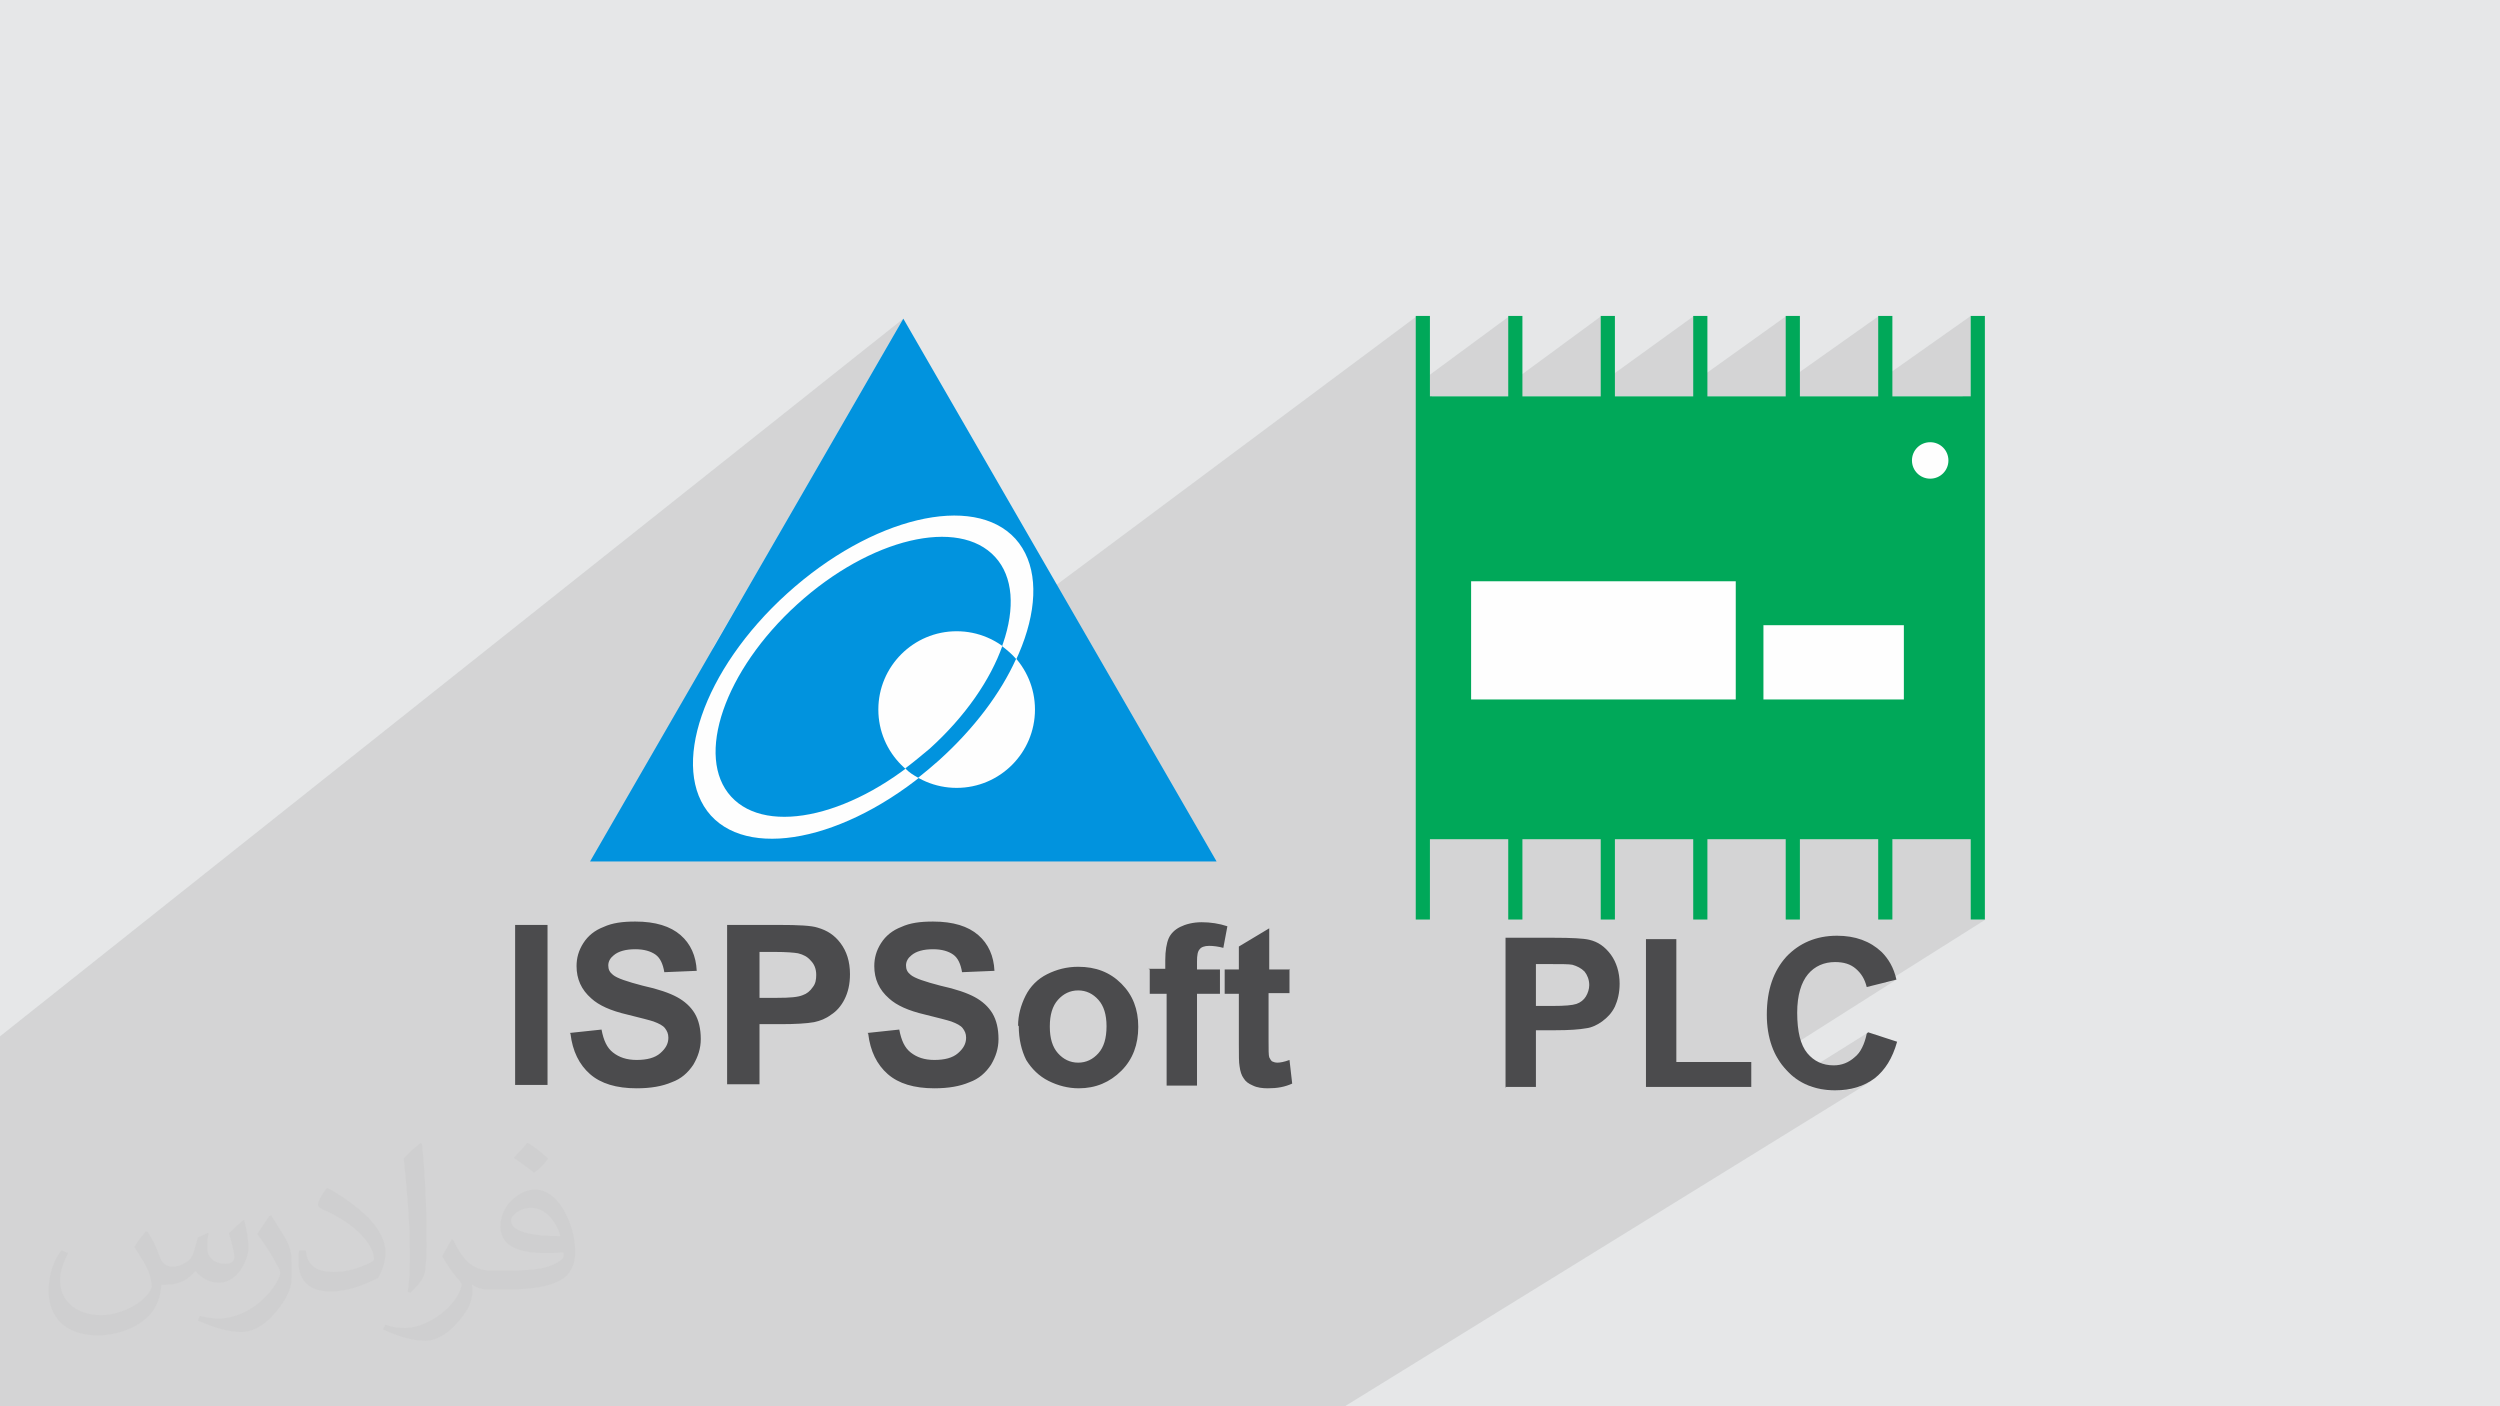 <?xml version="1.0" encoding="UTF-8"?>
<!DOCTYPE svg PUBLIC "-//W3C//DTD SVG 1.1//EN" "http://www.w3.org/Graphics/SVG/1.1/DTD/svg11.dtd">
<!-- Creator: CorelDRAW 2017 -->
<svg xmlns="http://www.w3.org/2000/svg" xml:space="preserve" width="3.703in" height="2.083in" version="1.1" style="shape-rendering:geometricPrecision; text-rendering:geometricPrecision; image-rendering:optimizeQuality; fill-rule:evenodd; clip-rule:evenodd"
viewBox="0 0 3703 2083"
 xmlns:xlink="http://www.w3.org/1999/xlink"
 enable-background="new 0 0 512 512">
 <defs>
  <style type="text/css">
   <![CDATA[
    .fil6 {fill:#00A859}
    .fil3 {fill:#0193DE}
    .fil0 {fill:#E6E7E8}
    .fil4 {fill:#FEFEFE}
    .fil5 {fill:#4B4B4D;fill-rule:nonzero}
    .fil2 {fill:#373435;fill-opacity:0.031}
    .fil1 {fill:#373435;fill-opacity:0.102}
   ]]>
  </style>
 </defs>
 <g id="Layer_x0020_1">
  <polygon class="fil0" points="0,0 3704,0 3704,2083 0,2083 "/>
  <polygon class="fil1" points="1775,2083 1724,2083 1702,2083 1694,2083 1681,2083 1669,2083 1666,2083 1650,2083 1605,2083 1604,2083 1599,2083 1545,2083 1539,2083 1525,2083 1501,2083 1498,2083 1497,2083 1490,2083 1483,2083 1482,2083 1473,2083 1445,2083 1420,2083 1418,2083 1418,2083 1414,2083 1401,2083 1394,2083 1378,2083 1376,2083 1360,2083 1359,2083 1330,2083 1299,2083 1295,2083 1279,2083 1277,2083 1276,2083 1255,2083 1236,2083 1233,2083 1191,2083 1184,2083 1170,2083 1167,2083 1151,2083 1140,2083 1132,2083 1113,2083 1112,2083 1081,2083 1061,2083 1051,2083 1046,2083 1034,2083 1026,2083 1019,2083 1014,2083 1009,2083 1002,2083 990,2083 973,2083 952,2083 952,2083 931,2083 930,2083 912,2083 909,2083 905,2083 903,2083 886,2083 882,2083 874,2083 867,2083 863,2083 863,2083 861,2083 854,2083 847,2083 846,2083 836,2083 832,2083 819,2083 818,2083 808,2083 796,2083 791,2083 789,2083 783,2083 773,2083 772,2083 766,2083 760,2083 755,2083 750,2083 742,2083 741,2083 741,2083 739,2083 739,2083 727,2083 719,2083 709,2083 702,2083 697,2083 694,2083 671,2083 667,2083 667,2083 647,2083 646,2083 643,2083 636,2083 631,2083 624,2083 609,2083 607,2083 594,2083 553,2083 545,2083 521,2083 511,2083 502,2083 495,2083 464,2083 464,2083 454,2083 454,2083 426,2083 415,2083 408,2083 408,2083 408,2083 407,2083 407,2083 382,2083 382,2083 365,2083 348,2083 341,2083 340,2083 337,2083 336,2083 327,2083 324,2083 319,2083 293,2083 286,2083 284,2083 270,2083 254,2083 254,2083 253,2083 236,2083 223,2083 220,2083 213,2083 199,2083 199,2083 195,2083 194,2083 184,2083 179,2083 161,2083 158,2083 157,2083 146,2083 135,2083 113,2083 104,2083 104,2083 93,2083 92,2083 91,2083 84,2083 65,2083 59,2083 59,2083 59,2083 55,2083 55,2083 45,2083 21,2083 2,2083 0,2083 0,2065 0,2060 0,2041 0,2037 0,2033 0,2023 0,1996 0,1992 0,1971 0,1946 0,1936 0,1802 0,1801 0,1777 0,1775 0,1731 0,1535 1338,472 1338,472 1106,874 1055,961 1201,849 1189,858 1178,868 1166,878 1154,889 1143,900 1133,911 1123,922 1113,934 1104,945 1095,956 1091,962 1212,869 1201,877 1191,886 1181,895 1171,904 1161,914 1152,923 1144,933 1135,943 1127,953 1120,963 1113,973 1106,983 1100,993 1094,1003 1088,1013 1083,1023 1079,1032 1075,1042 1071,1052 1068,1062 1066,1071 1064,1080 1062,1090 1061,1099 1060,1107 1060,1116 1061,1124 1061,1132 1063,1140 1065,1148 1068,1155 1071,1162 1073,1165 1343,962 1335,969 1327,978 1320,987 1314,996 1310,1006 1306,1017 1303,1028 1301,1040 1300,1052 1301,1063 2099,468 2099,569 2236,468 2236,568 2372,468 2372,567 2509,468 2509,566 2646,468 2646,565 2783,468 2783,564 2919,468 2919,587 2907,596 2907,1157 2773,1243 2783,1243 2783,1257 2804,1243 2919,1243 2919,1362 2941,1362 2792,1456 2809,1451 2631,1564 2631,1564 2633,1569 2636,1573 2639,1577 2642,1581 2646,1585 2649,1589 2653,1592 2657,1595 2659,1597 2766,1530 2764,1536 2763,1541 2761,1546 2759,1551 2756,1555 2753,1559 2750,1563 2747,1566 2744,1568 2741,1571 2680,1608 2682,1610 2687,1611 2692,1612 2697,1613 2702,1614 2707,1615 2713,1615 2718,1615 2722,1615 2727,1615 2731,1615 2735,1614 2739,1614 2743,1613 2746,1612 2750,1611 2754,1610 2757,1608 2761,1607 2764,1605 2767,1604 2771,1602 1992,2083 1964,2083 1917,2083 1916,2083 1880,2083 1851,2083 1840,2083 1804,2083 1794,2083 1779,2083 "/>
  <path class="fil2" d="M219 1825c7,11 12,21 16,32 3,7 5,19 21,19 5,0 11,-1 17,-5 7,-3 12,-9 14,-17l6 -21 15 -7 1 1c-2,8 -2,15 -2,21 0,18 15,24 27,24 7,0 13,-3 13,-10 0,-8 -4,-22 -8,-35 7,-7 14,-14 22,-20l1 1c4,15 6,30 6,40 0,10 -4,20 -8,27 -7,14 -20,25 -36,25 -12,0 -25,-6 -34,-17l-1 0c-9,11 -22,20 -43,20l-7 0c-1,14 -4,24 -9,33 -13,25 -50,42 -85,42 -49,0 -73,-28 -73,-66 0,-23 7,-45 19,-60l10 4c-7,14 -12,27 -12,40 0,35 29,52 61,52 30,0 68,-20 75,-42 -2,-25 -12,-36 -26,-59 4,-7 10,-15 17,-23l1 0 0 0 0 0 0 0zm563 -132c10,6 20,14 30,23 -6,8 -12,15 -21,21 -10,-8 -20,-15 -30,-22 7,-8 14,-15 20,-22zm5 96c-17,0 -30,11 -30,19 0,17 33,23 73,23 -5,-20 -22,-42 -43,-42zm-37 93c22,0 41,-1 55,-4 16,-4 30,-12 30,-18 0,-2 0,-3 -1,-5 -9,1 -19,1 -29,1 -29,0 -52,-7 -60,-23 -2,-4 -4,-10 -4,-15 0,-16 7,-32 19,-42 10,-9 21,-14 33,-14 20,0 37,17 48,42 6,14 11,30 11,51 0,14 -4,25 -12,34 -16,15 -45,21 -90,21l-20 0 0 0 -5 0c-11,0 -19,-2 -25,-7l-1 0c0,2 1,5 1,7 0,10 -3,23 -10,33 -20,30 -42,43 -60,43 -19,0 -42,-7 -63,-17l4 -7c7,3 16,5 29,5 34,0 78,-33 84,-64 -1,-3 -3,-6 -7,-10 -10,-12 -16,-22 -22,-32 5,-10 10,-18 14,-25l2 0c14,29 28,46 57,46l4 0 0 0 21 0 0 0 0 0 0 0zm-146 31c2,-14 3,-29 3,-43l0 -21c0,-39 -5,-96 -9,-133 7,-8 17,-17 25,-23l2 1c5,47 7,101 7,151 0,13 -1,26 -2,35 -1,12 -8,21 -22,35l-3 -1 0 0 0 0 0 0zm-151 -62c1,18 10,33 41,33 20,0 36,-5 55,-14 3,-2 5,-3 5,-5 0,-12 -9,-27 -24,-41 -14,-13 -34,-25 -51,-32 -6,-3 -8,-5 -8,-8 0,-5 7,-17 13,-24l2 0c20,11 43,27 60,44 15,16 25,33 25,51 0,13 -4,26 -11,38 -22,11 -46,20 -70,20 -29,0 -48,-13 -48,-45 0,-3 0,-9 1,-16l10 0 0 0 0 0 0 0zm-52 -52l18 29c7,11 13,22 13,41l0 24c0,19 -12,39 -32,60 -15,14 -29,20 -42,20 -19,0 -40,-6 -65,-17l3 -7c8,2 17,4 28,4 35,0 72,-26 88,-58 2,-4 3,-7 3,-9 0,-4 -2,-8 -4,-11 -9,-17 -19,-33 -30,-47 6,-9 12,-18 18,-27l2 0 0 0 0 0 0 0z"/>
  <g id="_1981422276544">
   <g>
    <g>
     <polygon class="fil3" points="1338,472 1570,874 1802,1276 1338,1276 874,1276 1106,874 1338,472 "/>
     <path class="fil4" d="M1504 798c62,69 12,216 -113,329 -125,113 -276,149 -338,81 -62,-69 -12,-216 113,-329 125,-113 276,-149 338,-81zm-30 27c54,59 10,187 -98,285 -108,98 -239,129 -293,70 -54,-59 -10,-187 98,-285 108,-98 239,-129 293,-70z"/>
     <path class="fil4" d="M1417 935c64,0 116,52 116,116 0,64 -52,116 -116,116 -64,0 -116,-52 -116,-116 0,-64 52,-116 116,-116z"/>
     <path class="fil3" d="M1484 957c8,6 15,12 21,19 -23,51 -62,103 -114,150 -10,9 -21,18 -31,26 -7,-4 -14,-8 -19,-14 12,-9 24,-19 36,-29 53,-48 90,-102 108,-153l0 0z"/>
    </g>
    <path class="fil5" d="M763 1607l0 -237 48 0 0 237 -48 0zm81 -77l47 -5c3,16 8,27 17,34 9,7 20,11 35,11 15,0 27,-3 35,-10 8,-7 12,-14 12,-23 0,-6 -2,-10 -5,-14 -3,-4 -9,-7 -17,-10 -6,-2 -18,-5 -38,-10 -26,-6 -43,-14 -54,-24 -15,-13 -22,-29 -22,-48 0,-12 3,-23 10,-34 7,-11 17,-19 30,-24 13,-6 28,-8 47,-8 30,0 52,7 67,20 15,13 23,31 24,53l-48 2c-2,-12 -6,-21 -13,-26 -7,-5 -17,-8 -30,-8 -14,0 -25,3 -32,9 -5,4 -8,9 -8,15 0,6 2,10 7,14 6,5 21,10 44,16 23,5 40,11 51,17 11,6 20,14 26,24 6,10 9,23 9,38 0,14 -4,26 -11,38 -8,12 -18,21 -32,26 -14,6 -31,9 -52,9 -30,0 -53,-7 -69,-21 -16,-14 -26,-34 -29,-60l0 0zm233 77l0 -237 77 0c29,0 48,1 57,4 14,4 25,11 34,23 9,12 14,27 14,46 0,15 -3,27 -8,37 -5,10 -12,18 -20,23 -8,6 -16,9 -25,11 -11,2 -28,3 -50,3l-31 0 0 89 -48 0 0 0zm48 -197l0 68 26 0c19,0 31,-1 38,-4 6,-2 11,-6 15,-12 4,-5 5,-11 5,-18 0,-9 -3,-16 -8,-21 -5,-6 -11,-9 -19,-11 -6,-1 -17,-2 -34,-2l-23 0 0 0zm160 120l47 -5c3,16 8,27 17,34 9,7 20,11 35,11 15,0 27,-3 35,-10 8,-7 12,-14 12,-23 0,-6 -2,-10 -5,-14 -3,-4 -9,-7 -17,-10 -6,-2 -18,-5 -38,-10 -26,-6 -43,-14 -54,-24 -15,-13 -22,-29 -22,-48 0,-12 3,-23 10,-34 7,-11 17,-19 30,-24 13,-6 28,-8 47,-8 30,0 52,7 67,20 15,13 23,31 24,53l-48 2c-2,-12 -6,-21 -13,-26 -7,-5 -17,-8 -30,-8 -14,0 -25,3 -32,9 -5,4 -8,9 -8,15 0,6 2,10 7,14 6,5 21,10 44,16 23,5 40,11 51,17 11,6 20,14 26,24 6,10 9,23 9,38 0,14 -4,26 -11,38 -8,12 -18,21 -32,26 -14,6 -31,9 -52,9 -30,0 -53,-7 -69,-21 -16,-14 -26,-34 -29,-60l0 0zm223 -11c0,-15 4,-30 11,-44 7,-14 18,-25 32,-32 14,-7 29,-11 46,-11 26,0 47,8 64,25 17,17 25,38 25,64 0,26 -8,48 -25,65 -17,17 -38,26 -63,26 -16,0 -31,-4 -45,-11 -14,-7 -25,-18 -33,-31 -7,-14 -11,-31 -11,-50l0 0zm47 2c0,17 4,30 12,39 8,9 18,14 30,14 12,0 22,-5 30,-14 8,-9 12,-22 12,-40 0,-17 -4,-30 -12,-39 -8,-9 -18,-14 -30,-14 -12,0 -22,5 -30,14 -8,9 -12,22 -12,39l0 0zm146 -86l25 0 0 -13c0,-14 2,-25 5,-32 3,-7 9,-13 17,-17 8,-4 19,-7 32,-7 13,0 26,2 38,6l-6 32c-7,-2 -15,-3 -21,-3 -7,0 -12,2 -14,5 -3,3 -4,9 -4,18l0 12 34 0 0 36 -34 0 0 136 -45 0 0 -136 -25 0 0 -36 0 0zm209 0l0 36 -31 0 0 70c0,14 0,22 1,25 1,2 2,4 4,6 2,1 5,2 8,2 4,0 10,-1 18,-4l4 35c-11,5 -22,7 -36,7 -8,0 -16,-1 -22,-4 -7,-3 -11,-6 -14,-11 -3,-4 -5,-10 -6,-18 -1,-5 -1,-16 -1,-32l0 -75 -21 0 0 -36 21 0 0 -34 45 -27 0 61 31 0 0 0z"/>
   </g>
   <g>
    <rect class="fil4" x="2121" y="587" width="786" height="570"/>
    <path class="fil6" d="M2919 468l0 119 -116 0 0 -119 -21 0 0 119 -116 0 0 -119 -21 0 0 119 -116 0 0 -119 -21 0 0 119 -116 0 0 -119 -21 0 0 119 -116 0 0 -119 -21 0 0 119 -116 0 0 -119 -21 0 0 119 0 656 0 119 21 0 0 -119 116 0 0 119 21 0 0 -119 116 0 0 119 21 0 0 -119 116 0 0 119 21 0 0 -119 116 0 0 119 21 0 0 -119 116 0 0 119 21 0 0 -119 116 0 0 119 21 0 0 -119 0 -656 0 -119 -21 0zm-348 568l-392 0 0 -175 392 0 0 175zm249 0l-208 0 0 -110 208 0 0 110zm39 -327c-15,0 -27,-12 -27,-27 0,-15 12,-27 27,-27 15,0 27,12 27,27 0,15 -12,27 -27,27z"/>
    <path class="fil5" d="M2230 1611l0 -222 71 0c27,0 45,1 53,3 13,3 23,10 32,22 8,11 13,26 13,43 0,14 -3,25 -7,34 -5,10 -11,16 -19,22 -7,5 -15,9 -23,10 -11,2 -26,3 -46,3l-29 0 0 84 -45 0 0 0 1 1zm45 -184l0 63 25 0c18,0 29,-1 35,-3 6,-2 11,-6 14,-11 3,-5 5,-11 5,-17 0,-8 -3,-15 -7,-20 -5,-5 -11,-8 -18,-10 -5,-1 -16,-1 -32,-1l-22 0 0 -1zm163 184l0 -220 45 0 0 182 111 0 0 37 -156 0zm329 -82l43 14c-7,25 -18,42 -33,54 -16,12 -35,18 -59,18 -29,0 -54,-10 -72,-30 -19,-20 -29,-48 -29,-82 0,-37 10,-65 29,-86 19,-20 44,-31 75,-31 27,0 49,8 66,24 10,10 18,23 22,41l-44 11c-3,-12 -8,-20 -16,-27 -8,-7 -18,-10 -31,-10 -16,0 -30,6 -40,18 -10,12 -16,31 -16,57 0,28 5,48 15,60 10,12 23,18 39,18 12,0 22,-4 31,-12 9,-7 15,-20 18,-35l0 0 1 -1z"/>
   </g>
  </g>
 </g>
</svg>
